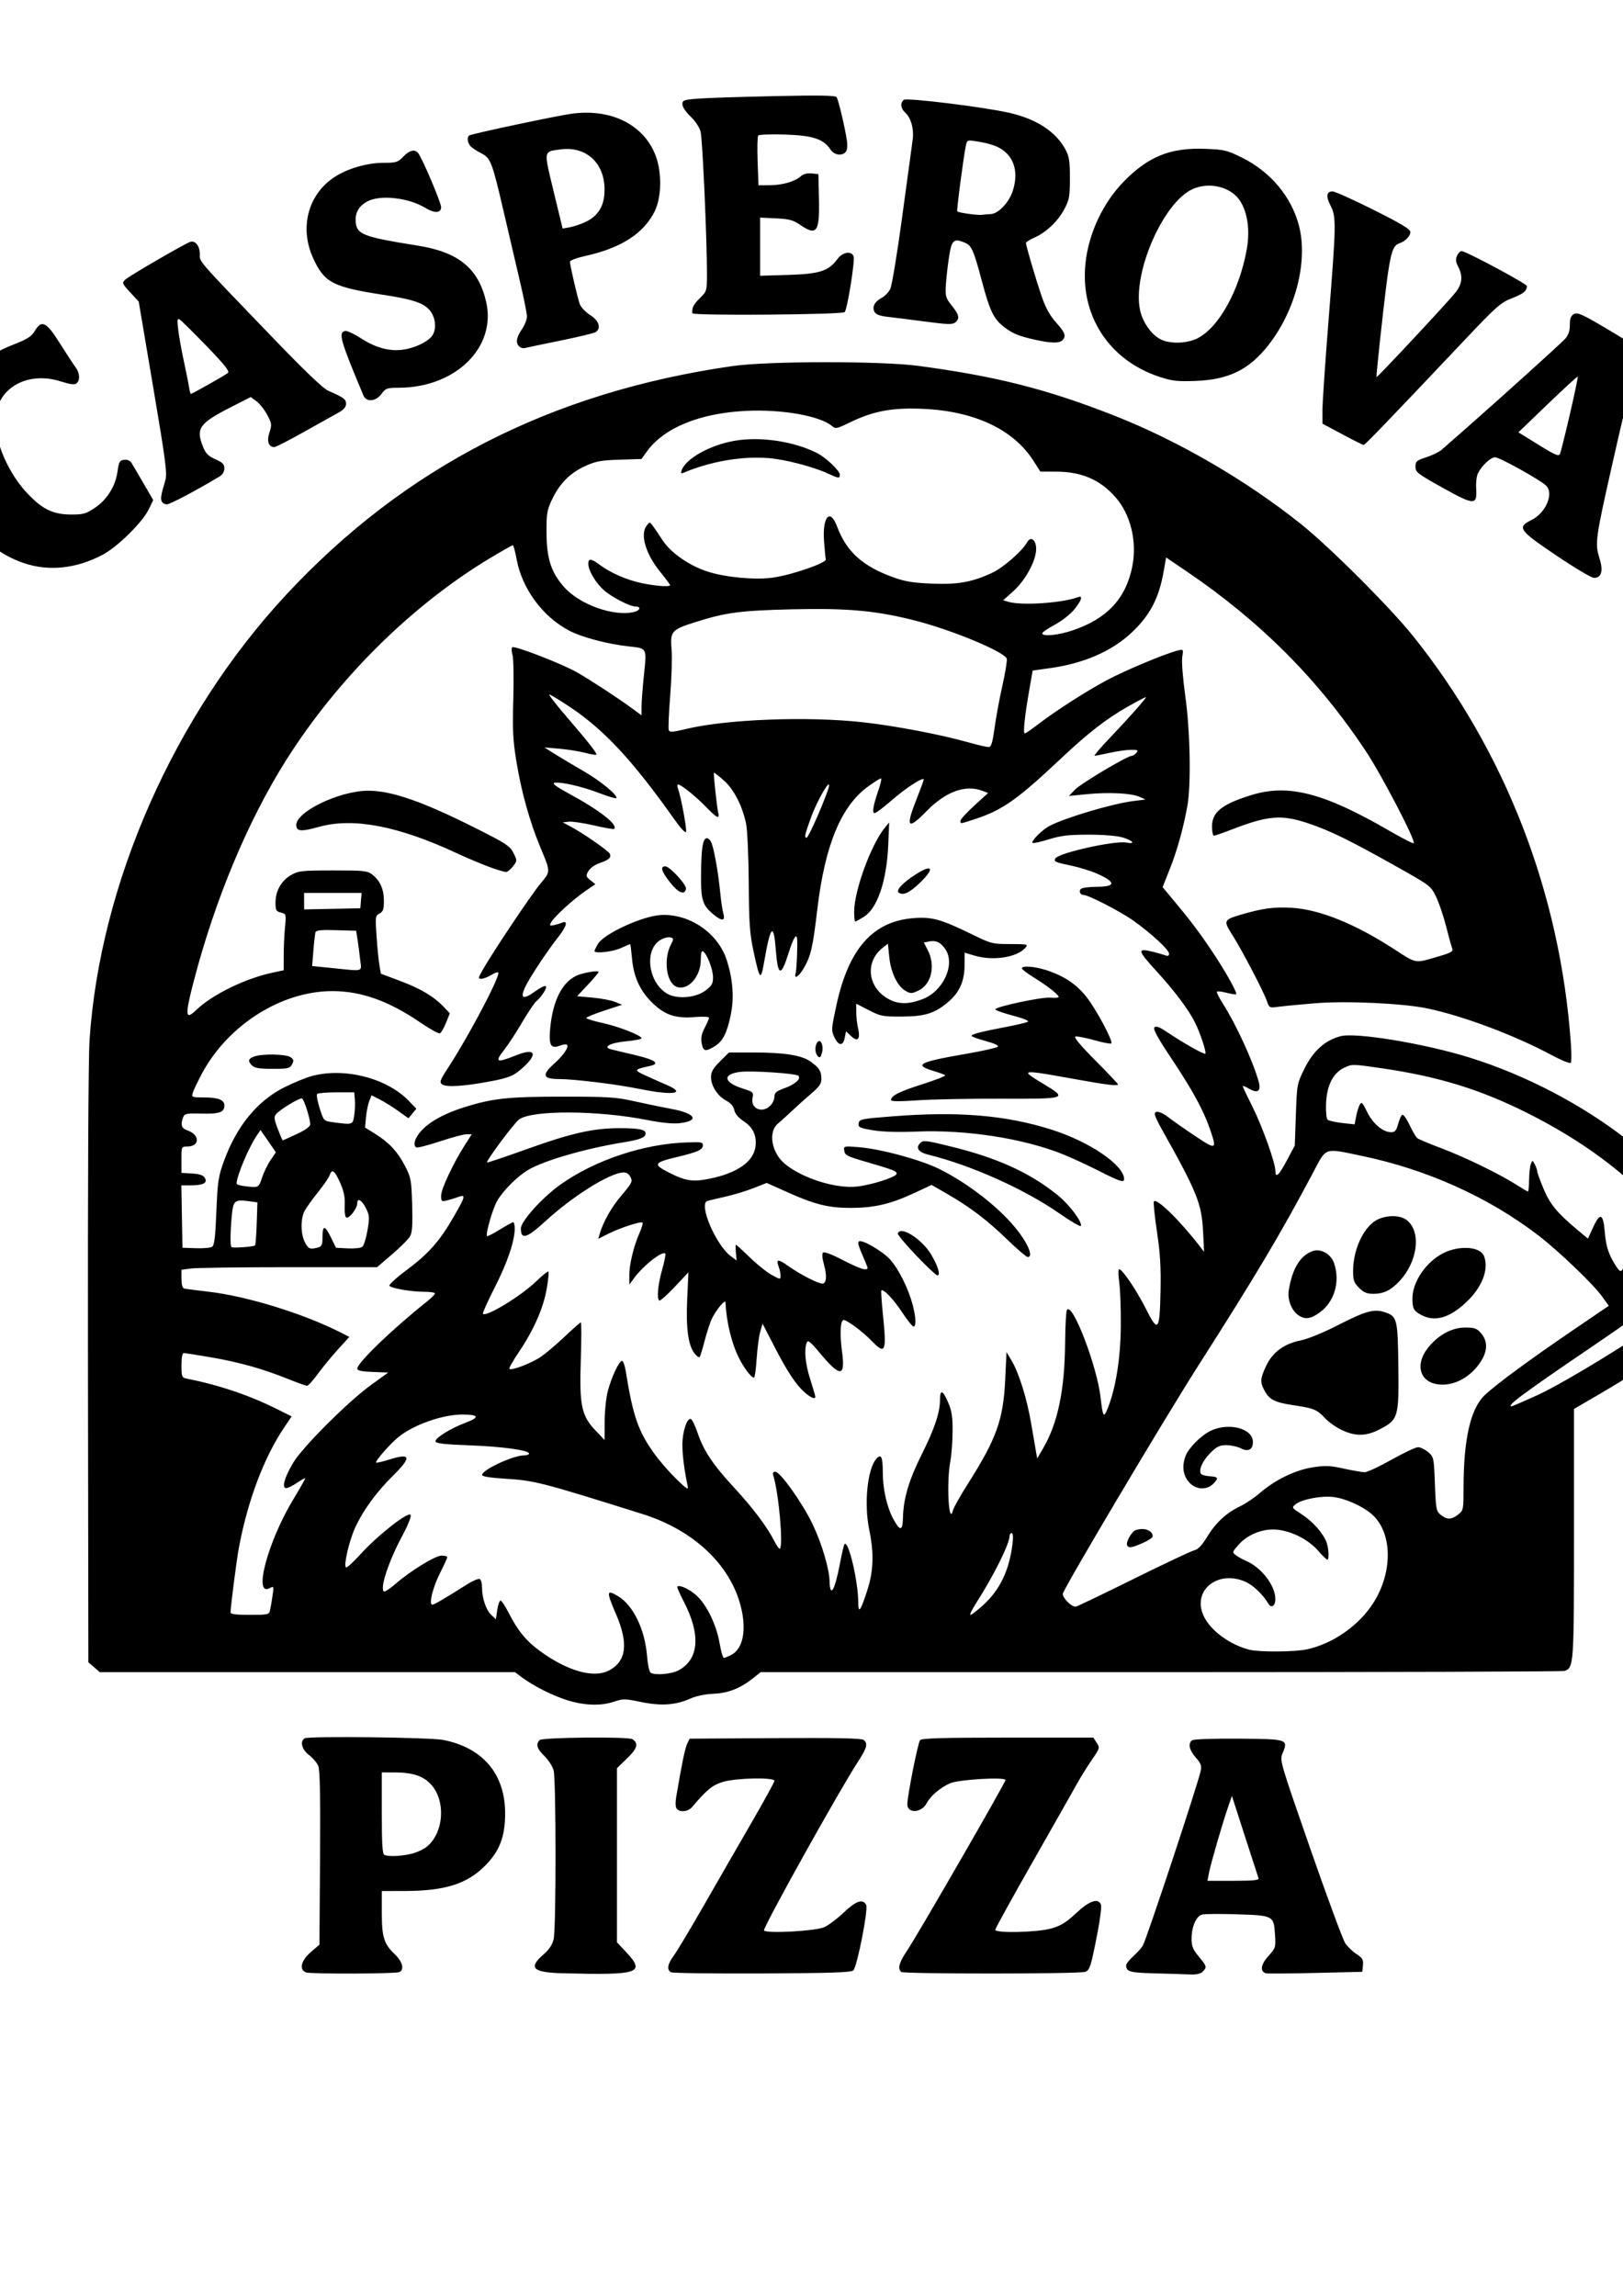 <svg xmlns="http://www.w3.org/2000/svg" xml:space="preserve" id="svg1" version="1.1" viewBox="0 0 210 297" height="297mm" width="210mm"><defs id="defs1"></defs><g id="layer1"><path id="path1" d="m 39.599,255.16 c -0.932,-0.343 -0.657,-1.526 0.609,-2.616 l 1.124,-0.968 0.077,-11.194 c 0.055,-7.98 -0.01,-11.405 -0.226,-11.927 -0.167,-0.403 -0.708,-1.041 -1.202,-1.418 -0.931,-0.71 -1.206,-1.756 -0.567,-2.158 0.488,-0.307 16.226,-0.124 17.926,0.209 5.139,1.006 8.018,4.414 8.018,9.493 0,3.043 -0.719,4.907 -2.63,6.818 -2.328,2.328 -5.197,3.224 -10.348,3.232 l -2.977,0.005 v 2.787 c 0,3.186 0.27,4.051 1.688,5.401 1.004,0.956 1.265,2.03 0.558,2.301 -0.589,0.226 -11.446,0.259 -12.049,0.037 z m 13.502,-15.312 c 0.739,-0.158 1.714,-0.6 2.167,-0.981 2.23,-1.877 2.426,-6.101 0.378,-8.15 -1.008,-1.008 -2.35,-1.425 -4.591,-1.427 l -1.654,-0.001 v 5.27 c 0,3.968 0.082,5.303 0.331,5.403 0.575,0.232 1.978,0.185 3.368,-0.113 z m 19.732,15.426 c -3.915,-0.102 -4.52,-0.688 -2.512,-2.431 0.746,-0.647 1.149,-1.257 1.317,-1.992 0.329,-1.441 0.321,-20.652 -0.009,-21.84 -0.143,-0.516 -0.678,-1.343 -1.189,-1.838 -0.971,-0.941 -1.145,-1.532 -0.611,-2.066 0.355,-0.355 11.498,-0.462 12.005,-0.115 0.813,0.556 0.638,1.19 -0.678,2.465 l -1.326,1.285 v 11.264 11.264 l 1.191,1.273 c 2.535,2.71 1.702,2.988 -8.186,2.73 z m 13.988,-0.136 c -0.579,-0.324 -0.454,-1.035 0.385,-2.184 0.419,-0.574 2.161,-3.485 3.87,-6.468 1.709,-2.983 4.461,-7.76 6.116,-10.616 1.655,-2.855 3.009,-5.326 3.009,-5.49 0,-0.474 -4.922,-0.38 -6.631,0.128 -1.372,0.407 -2.107,1.004 -4.019,3.261 -0.516,0.609 -1.577,0.724 -1.99,0.216 -0.163,-0.201 -0.19,-0.798 -0.068,-1.521 0.696,-4.135 1.142,-6.301 1.419,-6.879 l 0.316,-0.661 11.078,-0.069 c 7.958,-0.05 11.18,0.015 11.44,0.231 0.57,0.473 0.436,1.009 -0.681,2.73 -2.546,3.922 -12.444,21.695 -12.211,21.928 0.412,0.412 6.621,0.073 7.773,-0.424 0.551,-0.238 1.693,-1.091 2.537,-1.897 1.588,-1.515 2.471,-1.819 2.907,-1.002 0.298,0.558 -1.149,7.949 -1.66,8.479 -0.259,0.268 -2.809,0.354 -11.772,0.397 -6.292,0.03 -11.611,-0.041 -11.819,-0.157 z m 29.771,-0.04 c -0.468,-0.468 -0.255,-1.228 0.767,-2.74 1.331,-1.97 12.74,-21.744 12.74,-22.082 0,-0.427 -6.059,-0.071 -7.178,0.421 -1.257,0.553 -2.535,1.644 -3.015,2.572 -0.656,1.269 -2.507,1.375 -2.507,0.143 0,-1.068 1.366,-7.949 1.646,-8.291 0.209,-0.255 2.806,-0.331 11.345,-0.331 h 11.074 l 0.437,0.667 c 0.425,0.648 0.407,0.71 -0.611,2.183 -0.577,0.834 -1.411,2.17 -1.855,2.971 -0.444,0.8 -3.023,5.348 -5.733,10.106 -2.709,4.758 -4.926,8.776 -4.926,8.93 0,0.468 5.418,0.345 7.232,-0.164 1.253,-0.351 1.918,-0.761 3.226,-1.984 1.718,-1.608 2.875,-2.003 3.221,-1.102 0.093,0.242 -0.099,1.819 -0.425,3.506 -0.875,4.519 -1.025,4.997 -1.632,5.189 -0.885,0.281 -23.525,0.287 -23.806,0.007 z m 32.832,0.186 c -3.254,-0.083 -3.7,-0.209 -3.71,-1.052 -0.002,-0.178 0.424,-0.714 0.948,-1.191 0.524,-0.476 1.068,-1.083 1.21,-1.348 0.541,-1.011 7.103,-20.817 7.479,-22.576 0.148,-0.693 0.042,-0.989 -0.631,-1.755 -0.851,-0.97 -1.031,-1.808 -0.478,-2.229 0.189,-0.144 2.75,-0.234 5.984,-0.21 6.382,0.047 6.482,0.079 5.738,1.86 -0.397,0.95 -0.383,0.998 3.575,12.379 2.186,6.284 4.223,11.789 4.528,12.233 0.304,0.444 0.961,1.075 1.46,1.402 0.765,0.501 0.894,0.726 0.824,1.441 l -0.082,0.847 -6.085,0.146 c -3.347,0.08 -6.23,0.099 -6.406,0.042 -0.775,-0.251 -0.643,-1.139 0.328,-2.215 0.947,-1.048 0.973,-1.131 0.868,-2.771 -0.157,-2.464 -0.203,-2.49 -4.869,-2.64 -2.166,-0.07 -4.216,-0.058 -4.554,0.027 -0.773,0.194 -1.374,1.57 -1.374,3.145 0,0.954 0.173,1.382 0.926,2.282 1.051,1.258 1.086,1.39 0.51,1.965 -0.28,0.28 -0.819,0.397 -1.654,0.359 -0.681,-0.032 -2.722,-0.095 -4.535,-0.141 z m 13.418,-12.303 c -0.067,-0.182 -0.87,-2.652 -1.783,-5.49 l -1.661,-5.159 -0.505,1.455 c -0.713,2.053 -2.258,7.389 -2.476,8.551 l -0.183,0.974 h 3.365 c 2.581,0 3.337,-0.077 3.243,-0.331 z M 73.294,219.916 c -1.948,-0.631 -4.313,-1.835 -5.816,-2.961 l -0.842,-0.631 H 39.778 12.919 l -0.742,-0.639 -0.742,-0.639 -0.054,-38.321 c -0.032,-22.855 0.051,-39.882 0.206,-42.188 C 12.946,114.275 22.531,92.551 36.973,76.999 52.353,60.438 71.28,50.733 94.778,47.358 c 4.591,-0.659 19.211,-0.673 24.077,-0.022 10.1,1.35 16.661,3.019 25.4,6.461 8.208,3.233 17.023,8.357 24.077,13.997 3.751,2.999 11.543,10.786 14.528,14.518 11.945,14.939 19.023,33.235 20.397,52.726 0.085,1.205 0.083,2.306 -0.005,2.448 -0.09,0.145 -1.221,-0.311 -2.59,-1.045 -4.708,-2.521 -11.295,-4.993 -15.925,-5.975 -3.169,-0.672 -10.557,-1.014 -14.616,-0.676 -1.967,0.164 -4.097,0.369 -4.734,0.456 -1.13,0.155 -1.165,0.137 -1.463,-0.737 -0.416,-1.221 -3.237,-6.619 -4.479,-8.569 -1.17,-1.837 -1.125,-1.946 1.082,-2.602 2.76,-0.821 4.342,-1.037 6.603,-0.902 3.602,0.216 8.192,2.066 13.215,5.326 3.018,1.958 2.622,1.897 5.934,0.923 1.49,-0.438 1.775,-0.61 1.625,-0.977 -0.1,-0.245 -0.456,-1.53 -0.79,-2.855 -0.334,-1.325 -0.918,-3.052 -1.297,-3.836 -0.683,-1.412 -0.736,-1.452 -5.251,-3.985 -6.03,-3.382 -8.474,-4.576 -11.294,-5.521 -3.458,-1.159 -5.196,-1.019 -9.887,0.797 -1.137,0.44 -2.179,0.8 -2.315,0.8 -0.136,0 -0.248,-0.541 -0.248,-1.203 0,-1.849 1.304,-2.883 5.121,-4.059 4.769,-1.47 9.388,-0.268 17.846,4.642 1.645,0.955 3.057,1.671 3.136,1.592 0.291,-0.291 -4.177,-8.865 -6.229,-11.952 -6.148,-9.252 -13.62,-16.74 -23.174,-23.222 l -2.639,-1.791 -0.314,1.791 c -0.608,3.474 -1.764,5.687 -4.14,7.924 -2.561,2.411 -6.187,3.994 -10.536,4.599 l -2.275,0.317 -0.455,2.597 c -0.582,3.327 -0.809,5.536 -0.568,5.536 0.104,0 0.865,-0.519 1.691,-1.154 2.251,-1.73 6.11,-4.212 8.856,-5.697 2.292,-1.239 7.614,-3.468 9.256,-3.876 0.728,-0.181 0.734,-0.172 0.571,0.849 -0.093,0.579 0.084,2.814 0.402,5.095 0.628,4.501 0.755,11.435 0.259,14.186 -0.517,2.866 -1.329,5.778 -2.272,8.147 l -0.93,2.338 1.032,1.234 c 2.51,3.001 3.637,4.483 5.332,7.009 1.765,2.631 3.335,5.429 3.149,5.615 -0.051,0.051 -0.599,-0.036 -1.218,-0.193 -0.619,-0.157 -1.188,-0.224 -1.263,-0.148 -0.076,0.076 0.27,0.776 0.768,1.556 1.706,2.67 3.913,7.482 4.634,10.098 0.342,1.243 -0.135,1.561 -1.305,0.87 -0.42,-0.248 -0.764,-0.383 -0.764,-0.299 0,0.084 0.581,1.311 1.291,2.727 1.269,2.531 2.943,7.234 2.943,8.267 0,0.968 0.456,0.541 1.484,-1.392 l 1.021,-1.918 0.14,-3.989 c 0.138,-3.956 0.148,-4.005 1.134,-6.001 1.116,-2.258 2.629,-3.614 4.634,-4.152 1.975,-0.531 10.962,0.96 16.783,2.784 7.17,2.246 14.408,6.021 20.242,10.556 3.47,2.697 8.78,8.07 10.497,10.619 2.086,3.098 2.723,6.168 1.875,9.026 -0.558,1.879 -2.336,4.428 -3.994,5.725 -1.652,1.293 -7.686,5.139 -12.077,7.698 l -3.109,1.812 v 16.113 c 0,17.033 -0.019,17.321 -1.202,17.775 -0.236,0.09 -23.738,0.164 -52.229,0.164 H 98.423 l -0.98,0.778 c -1.663,1.322 -3.223,1.933 -5.138,2.015 -1.091,0.046 -2.245,0.292 -3.037,0.646 -1.848,0.828 -3.785,0.953 -6.368,0.411 -2.026,-0.425 -2.287,-0.428 -3.435,-0.038 -1.726,0.586 -3.927,0.508 -6.172,-0.219 z m 5.459,-3.791 c 2.292,-1.169 2.6,-3.472 0.971,-7.264 -1.304,-3.037 -1.272,-3.291 0.297,-2.335 1.916,1.168 3.414,4.267 3.692,7.639 0.092,1.114 0.298,2.114 0.458,2.22 0.554,0.371 2.683,0.201 3.602,-0.287 2.693,-1.431 2.93,-4.638 0.665,-8.981 -0.502,-0.963 -0.864,-1.8 -0.803,-1.86 0.278,-0.278 1.565,0.316 2.484,1.147 1.324,1.196 2.581,3.789 2.988,6.166 0.179,1.046 0.427,1.901 0.55,1.901 0.123,0 0.559,-0.173 0.969,-0.385 1.536,-0.794 2.007,-3.273 1.205,-6.351 -1.404,-5.39 -6.139,-9.813 -12.712,-11.876 -13.218,-4.148 -13.917,-4.327 -17.905,-4.575 -1.784,-0.111 -2.843,-0.285 -2.841,-0.467 0.007,-0.667 4.011,-2.539 5.431,-2.539 0.358,0 0.652,-0.107 0.652,-0.237 0,-0.433 -3.515,-0.915 -7.784,-1.067 -2.975,-0.106 -4.244,-0.245 -4.319,-0.474 -0.141,-0.425 1.901,-1.706 3.922,-2.462 1.834,-0.686 1.689,-1.04 -0.428,-1.047 -2.54,-0.008 -6.288,1.302 -8.26,2.887 -1.088,0.874 -3.095,3.162 -2.924,3.333 0.058,0.058 0.855,-0.129 1.772,-0.414 2.746,-0.855 2.848,-0.302 0.393,2.128 -2.1,2.078 -3.774,4.361 -4.819,6.571 -0.796,1.684 -1.57,4.952 -1.249,5.274 0.099,0.099 0.953,-0.677 1.899,-1.723 2.169,-2.4 6.174,-5.546 6.463,-5.078 0.122,0.197 -0.315,1.301 -1.083,2.737 -1.786,3.343 -2.927,6.822 -2.354,7.176 0.116,0.072 0.786,-0.369 1.488,-0.979 1.961,-1.704 5.153,-3.66 5.973,-3.66 0.4,-2e-5 0.728,0.089 0.729,0.198 6.53e-4,0.109 -0.424,1.038 -0.944,2.064 -0.934,1.842 -1.48,4.088 -0.995,4.088 0.239,0 1.579,-0.783 4.498,-2.629 0.753,-0.476 1.498,-0.787 1.654,-0.691 0.156,0.097 0.284,0.601 0.284,1.121 0,1.365 0.517,2.888 1.197,3.527 l 0.59,0.554 0.181,-1.206 c 0.099,-0.663 0.291,-1.206 0.425,-1.206 0.135,0 0.592,0.685 1.017,1.521 1.182,2.328 2.266,3.666 4.01,4.949 3.554,2.617 6.975,3.605 8.964,2.591 z m 90.295,-2.744 c 3.393,-0.718 6.772,-3.07 8.653,-6.023 2.584,-4.056 2.464,-9.217 -0.268,-11.526 -1.231,-1.041 -3.377,-1.987 -4.923,-2.17 -1.549,-0.183 -4.079,0.299 -4.852,0.924 -0.556,0.451 -0.552,0.458 0.771,1.315 1.416,0.918 2.757,2.424 3.204,3.601 0.299,0.787 0.369,2.27 0.107,2.27 -0.091,0 -0.631,-0.529 -1.2,-1.176 -1.258,-1.429 -3.371,-2.509 -5.295,-2.708 -1.799,-0.186 -3.813,0.609 -5.016,1.979 -0.791,0.901 -0.804,0.954 -0.329,1.318 0.272,0.208 0.878,0.545 1.345,0.747 1.979,0.857 3.76,3.178 3.774,4.918 0.007,0.898 -0.528,1.263 -0.904,0.616 -0.662,-1.14 -1.939,-2.372 -2.925,-2.819 -3.557,-1.616 -6.94,1.049 -5.487,4.322 0.857,1.931 3.417,3.831 6.014,4.462 1.259,0.306 5.792,0.276 7.329,-0.049 z M 34.935,208.32 c 0.078,-0.327 0.225,-1.173 0.327,-1.88 0.181,-1.252 0.171,-1.277 -0.38,-0.982 -2.149,1.15 -0.218,-6.072 3.076,-11.505 0.878,-1.448 1.564,-2.669 1.524,-2.712 -0.04,-0.044 -0.519,0.224 -1.066,0.595 -0.547,0.371 -1.171,0.675 -1.387,0.675 -0.605,0 -0.225,-1.377 0.902,-3.272 1.214,-2.041 7.107,-7.926 10.102,-10.09 l 2.198,-1.587 -2.002,-0.077 c -1.441,-0.056 -2.002,-0.175 -2.002,-0.426 0,-0.746 4.521,-5.106 8.93,-8.613 0.618,-0.492 1.124,-0.994 1.124,-1.115 0,-0.121 -0.639,-0.22 -1.419,-0.22 -1.619,0 -4.142,-0.429 -4.474,-0.76 -0.123,-0.123 0.858,-1.028 2.18,-2.012 2.859,-2.129 4.315,-3.767 6.095,-6.861 1.628,-2.829 1.662,-3.013 0.48,-2.577 -0.337,0.124 -0.94,0.305 -1.34,0.402 -0.673,0.163 -0.728,0.116 -0.728,-0.629 0,-0.847 1.574,-4.199 3.075,-6.548 l 0.887,-1.389 h -0.676 c -0.372,0 -1.932,0.416 -3.466,0.924 -1.534,0.508 -2.895,0.858 -3.025,0.778 -0.466,-0.288 -0.22,-1.172 0.579,-2.082 1.076,-1.226 3.07,-2.329 5.668,-3.135 3.677,-1.142 5.639,-1.35 12.7,-1.351 5.898,-6e-5 6.901,0.064 9.26,0.595 1.455,0.327 3.596,0.769 4.758,0.983 3.203,0.588 3.747,1.559 1.043,1.86 -0.819,0.091 -2.333,-0.06 -4.081,-0.407 -6.422,-1.278 -14.98,-1.317 -16.642,-0.077 -0.661,0.494 -4.308,5.393 -4.139,5.561 0.05,0.05 2.433,-0.752 5.296,-1.781 5.606,-2.016 8.501,-2.664 11.881,-2.658 2.482,0.004 3.339,0.178 3.339,0.679 0,0.527 -0.697,0.805 -2.91,1.163 -4.838,0.782 -10.227,2.342 -12.275,3.553 -1.392,0.823 -3.215,2.639 -4.012,3.997 -0.583,0.993 -1.546,4.345 -1.314,4.576 0.057,0.057 0.799,-0.324 1.648,-0.849 0.849,-0.524 1.631,-0.953 1.737,-0.953 0.106,0 0.193,0.367 0.193,0.816 0,1.613 -0.945,4.4 -2.584,7.619 -0.917,1.802 -1.605,3.338 -1.529,3.415 0.444,0.444 4.981,-2.331 6.951,-4.253 0.76,-0.742 1.446,-1.285 1.523,-1.208 0.077,0.077 -0.026,1.091 -0.228,2.253 -0.435,2.491 -1.673,5.299 -3.588,8.138 -0.76,1.127 -1.318,2.114 -1.238,2.193 0.264,0.264 2.893,-0.748 4.097,-1.576 0.652,-0.449 2.043,-1.63 3.089,-2.624 1.047,-0.994 1.974,-1.808 2.06,-1.808 0.086,0 0.085,2.173 -0.003,4.829 -0.196,5.92 0.08,7.241 1.913,9.162 l 1.167,1.223 0.006,-2.392 c 0.003,-1.315 0.184,-3.075 0.402,-3.911 0.477,-1.831 1.488,-3.98 1.853,-3.94 0.146,0.016 0.357,0.601 0.469,1.299 0.951,5.902 1.613,7.807 3.736,10.754 0.645,0.895 1.905,2.343 2.8,3.216 1.356,1.323 1.604,1.477 1.485,0.926 -0.434,-2.018 -0.686,-3.979 -0.686,-5.349 0,-1.671 0.598,-3.492 1.092,-3.327 0.168,0.056 0.565,0.872 0.881,1.813 0.77,2.287 1.997,4.126 4.703,7.047 2.422,2.615 4.276,5.077 5.212,6.92 0.321,0.633 0.65,1.084 0.731,1.003 0.455,-0.455 -0.163,-7.281 -0.858,-9.47 -0.106,-0.334 -0.023,-0.489 0.261,-0.489 0.636,0 3.531,4.072 4.824,6.785 1.239,2.6 2.204,5.902 2.204,7.544 0,0.559 0.114,1.016 0.254,1.016 0.286,0 0.68,-1.325 1.194,-4.024 0.192,-1.006 0.412,-1.893 0.489,-1.97 0.507,-0.507 1.762,4.853 1.771,7.562 0.005,1.541 0.296,1.137 1.188,-1.648 0.786,-2.457 0.854,-4.75 0.23,-7.763 -0.688,-3.319 -0.244,-7.825 0.901,-9.15 0.637,-0.737 0.853,-0.296 0.853,1.74 0,2.181 0.548,4.565 1.4,6.096 0.862,1.547 1.17,1.484 1.21,-0.247 0.057,-2.474 0.763,-4.853 2.432,-8.191 1.661,-3.323 2.358,-5.411 2.364,-7.078 0.004,-1.367 0.36,-1.242 1.054,0.373 0.47,1.092 0.584,1.846 0.57,3.77 -0.009,1.323 -0.14,3.047 -0.29,3.831 -0.521,2.722 -0.206,8.522 0.344,6.331 0.087,-0.345 0.949,-1.875 1.916,-3.399 3.723,-5.868 4.589,-8.282 4.838,-13.486 l 0.17,-3.572 0.704,1.191 c 0.913,1.545 1.955,4.909 2.476,7.997 0.228,1.35 0.499,2.93 0.603,3.512 l 0.189,1.058 0.739,-1.26 c 1.937,-3.302 2.825,-7.582 2.876,-13.852 0.017,-2.071 0.12,-3.911 0.23,-4.088 0.685,-1.108 3.89,7.221 4.356,11.32 0.293,2.577 0.403,2.728 0.954,1.324 1.033,-2.63 1.634,-6.476 1.663,-10.642 0.015,-2.183 -0.079,-4.713 -0.209,-5.622 -0.138,-0.97 -0.138,-1.652 0,-1.65 0.419,0.007 2.243,2.709 3.458,5.123 1.578,3.135 1.78,2.89 1.89,-2.295 0.065,-3.065 -0.045,-4.894 -0.463,-7.686 -0.301,-2.015 -0.479,-3.775 -0.396,-3.91 0.318,-0.514 3.323,2.411 5.882,5.724 l 0.611,0.791 -0.123,-2.514 c -0.184,-3.751 -0.736,-5.123 -5.432,-13.494 -0.449,-0.8 -0.818,-1.604 -0.821,-1.786 -0.008,-0.557 0.795,-0.37 1.809,0.422 0.53,0.414 2.065,1.488 3.412,2.388 2.741,1.832 2.84,1.788 1.925,-0.873 -0.844,-2.454 -2.265,-5.061 -4.958,-9.099 -1.853,-2.779 -2.448,-3.867 -2.232,-4.083 0.216,-0.216 0.666,-0.043 1.688,0.646 2.04,1.376 4.748,2.9 4.894,2.755 0.167,-0.167 -0.657,-2.662 -1.319,-3.997 -0.846,-1.705 -2.621,-4.069 -5.072,-6.754 -2.437,-2.671 -2.472,-2.952 -0.291,-2.403 0.621,0.156 1.323,0.359 1.56,0.45 0.281,0.108 0.431,0.026 0.431,-0.233 0,-0.493 -2.287,-2.606 -4.627,-4.276 -1.63,-1.163 -5.815,-3.319 -6.443,-3.319 -0.468,0 -0.661,-0.575 -0.275,-0.819 0.201,-0.127 1.102,-0.233 2.003,-0.235 2.477,-0.006 2.491,-0.611 0.039,-1.695 -0.814,-0.36 -2.339,-0.832 -3.389,-1.05 -2.066,-0.428 -2.265,-0.521 -2.007,-0.938 0.44,-0.711 7.739,-2.33 9.194,-2.039 1.236,0.247 0.832,-0.273 -0.514,-0.662 -0.759,-0.22 -2.515,-0.362 -4.432,-0.36 -2.561,0.003 -3.551,0.121 -5.121,0.61 -1.07,0.334 -2.014,0.539 -2.097,0.456 -0.221,-0.221 1.268,-1.713 2.192,-2.195 2.045,-1.068 8.178,-2.89 10.841,-3.22 l 1.595,-0.198 -0.794,-0.352 c -1.066,-0.473 -3.988,-0.618 -6.813,-0.338 l -2.315,0.23 0.802,-0.827 c 0.777,-0.801 6.749,-4.358 7.319,-4.358 0.155,0 0.43,-0.179 0.611,-0.397 0.283,-0.341 0.186,-0.396 -0.695,-0.388 -0.564,0.005 -1.798,0.18 -2.744,0.388 -0.946,0.208 -1.83,0.382 -1.964,0.388 -0.134,0.005 0.64,-0.917 1.72,-2.049 2.611,-2.736 5.01,-5.435 4.915,-5.53 -0.042,-0.042 -1.14,0.53 -2.44,1.273 -2.74,1.565 -5.06,3.372 -8.581,6.686 -5.623,5.292 -7.563,6.657 -11.09,7.807 -2.003,0.653 -1.873,0.638 -1.882,0.223 -0.004,-0.182 0.799,-1.066 1.786,-1.965 l 1.794,-1.635 -0.745,-0.284 c -2.175,-0.828 -4.748,0.102 -7.184,2.597 -2.49,2.551 -2.801,2.195 -1.331,-1.522 0.509,-1.288 0.926,-2.421 0.926,-2.517 0,-0.417 -2.262,1.035 -4.075,2.616 -1.083,0.944 -2.107,1.717 -2.276,1.717 -0.36,0 -0.183,-1.027 0.538,-3.109 0.264,-0.764 0.39,-1.389 0.279,-1.389 -0.111,0 -0.846,0.462 -1.634,1.027 -3.508,2.515 -5.614,7.591 -6.597,15.901 -0.586,4.956 -0.832,6.025 -1.749,7.613 -0.649,1.123 -1.312,1.538 -1.058,0.661 0.128,-0.443 0.26,-3.38 0.196,-4.381 -0.056,-0.886 -0.485,-0.208 -1.093,1.729 -1.001,3.19 -1.404,3.095 -1.673,-0.394 -0.275,-3.565 -0.681,-3.155 -1.489,1.501 -0.45,2.597 -0.575,2.49 -1.367,-1.172 -0.517,-2.391 -0.605,-3.632 -0.643,-8.991 -0.024,-3.426 -0.178,-6.855 -0.343,-7.638 -0.492,-2.333 -1.59,-4.458 -2.899,-5.61 -0.654,-0.575 -1.22,-1.015 -1.258,-0.977 -0.089,0.089 0.369,4.378 0.552,5.162 0.21,0.903 -0.16,0.727 -1.601,-0.758 -1.349,-1.391 -3.208,-2.88 -3.595,-2.88 -0.12,0 -0.117,0.268 0.007,0.595 0.371,0.982 1.145,5.175 1.023,5.542 -0.062,0.187 -0.699,-0.486 -1.415,-1.496 -5.499,-7.762 -9.119,-11.666 -13.586,-14.655 -1.339,-0.896 -2.547,-1.628 -2.683,-1.628 -0.137,0 0.865,1.294 2.226,2.875 2.869,3.332 3.995,4.771 3.849,4.916 -0.057,0.057 -0.725,-0.058 -1.485,-0.255 -0.76,-0.197 -2.248,-0.433 -3.307,-0.525 l -1.925,-0.166 1.393,0.877 c 0.766,0.483 2.429,1.473 3.695,2.2 2.17,1.247 4.513,3.187 4.213,3.488 -0.075,0.075 -1.067,-0.222 -2.205,-0.659 -2.233,-0.859 -4.993,-1.489 -5.8,-1.325 -0.344,0.07 0.248,0.508 1.88,1.392 3.976,2.153 6.384,4.037 5.847,4.574 -0.065,0.065 -1.238,-0.141 -2.606,-0.457 -1.368,-0.316 -2.836,-0.534 -3.261,-0.483 l -0.774,0.092 0.926,0.491 c 1.702,0.903 5.016,3.201 5.164,3.581 0.194,0.5 -0.13,0.786 -1.36,1.203 -0.572,0.194 -1.196,0.644 -1.412,1.017 -0.359,0.622 -0.341,0.707 0.253,1.187 l 0.639,0.518 -1.304,0.893 c -1.566,1.072 -4.036,3.329 -4.412,4.032 -0.237,0.443 -0.193,0.489 0.353,0.371 0.343,-0.074 0.832,-0.222 1.087,-0.329 0.763,-0.321 0.556,0.497 -0.444,1.76 -1.498,1.891 -3.863,5.471 -4.395,6.652 -0.645,1.435 -0.202,1.588 1.347,0.467 0.611,-0.443 1.217,-0.739 1.347,-0.659 0.25,0.154 -0.512,1.366 -1.236,1.968 -0.236,0.196 -1.065,1.436 -1.841,2.755 -0.776,1.319 -1.779,2.861 -2.229,3.427 -1.358,1.709 -1.123,1.835 1.478,0.795 2.738,-1.096 2.89,-0.013 0.293,2.089 -0.727,0.588 -1.529,0.88 -3.422,1.243 -3.487,0.67 -5.892,0.835 -6.431,0.441 -0.396,-0.289 -0.311,-0.518 0.846,-2.298 2.542,-3.908 6.419,-11.231 6.419,-12.123 0,-0.172 -0.361,-0.076 -0.86,0.228 -0.473,0.288 -1.08,0.525 -1.348,0.525 -0.441,8.9e-4 -0.418,-0.12 0.238,-1.256 1.406,-2.435 6.12,-9.477 7.359,-10.993 1.412,-1.728 1.414,-1.441 -0.036,-4.948 -1.311,-3.172 -2.373,-6.997 -3.01,-10.848 -0.463,-2.799 -0.527,-4.054 -0.413,-8.163 0.074,-2.671 0.029,-5.226 -0.101,-5.678 -0.13,-0.452 -0.148,-0.905 -0.04,-1.005 0.272,-0.254 6.463,2.145 8.398,3.253 1.791,1.027 5.195,3.254 7.078,4.632 l 1.257,0.92 v -1.117 c 0,-0.615 0.142,-2.479 0.315,-4.143 0.364,-3.489 0.408,-3.404 -1.901,-3.648 -2.725,-0.287 -6.132,-1.184 -7.766,-2.043 -3.453,-1.815 -6.112,-5.431 -6.817,-9.269 -0.18,-0.982 -0.4,-1.786 -0.489,-1.786 -0.089,0 -1.417,0.755 -2.953,1.677 -10.126,6.082 -19.763,15.636 -26.404,26.178 -4.928,7.821 -9.157,17.941 -11.912,28.499 -1.176,4.509 -1.122,5.161 0.313,3.772 2.058,-1.991 6.368,-4.095 9.922,-4.844 l 1.389,-0.293 0.002,-1.896 c 10e-4,-1.043 0.076,-2.683 0.167,-3.645 0.163,-1.724 0.155,-1.751 -0.531,-1.923 -0.615,-0.154 -0.696,-0.306 -0.696,-1.298 0,-1.502 0.756,-2.838 2.012,-3.558 0.952,-0.546 1.366,-0.591 5.427,-0.595 4.061,-0.004 4.45,0.038 5.099,0.548 1.012,0.796 1.486,1.878 1.486,3.394 0,1.085 -0.103,1.382 -0.566,1.63 -0.542,0.29 -0.558,0.419 -0.38,2.986 0.103,1.476 0.27,3.159 0.372,3.74 l 0.185,1.058 2.541,0.956 c 2.647,0.996 4.328,2.004 5.62,3.368 l 0.761,0.803 -0.496,1.235 c -0.273,0.679 -0.63,1.289 -0.794,1.355 -0.164,0.066 -1.295,-0.561 -2.514,-1.393 -4.101,-2.799 -7.631,-4.063 -11.368,-4.071 -6.626,-0.013 -13.582,4.398 -16.947,10.746 -0.53,1 -1.044,2.085 -1.142,2.413 -0.172,0.572 -0.116,0.595 1.444,0.595 1.829,0 2.646,0.32 2.646,1.035 0,0.884 -0.651,1.119 -2.941,1.058 -1.931,-0.051 -2.206,4.8e-4 -2.381,0.446 -0.394,1.005 -0.249,1.452 0.565,1.736 1.611,0.562 1.583,2.075 -0.038,2.075 -0.76,0 -0.761,0.003 -0.761,1.706 v 1.706 l 1.362,0.08 c 0.958,0.056 1.448,0.219 1.654,0.551 0.406,0.654 -0.172,0.975 -1.766,0.981 l -1.264,0.004 0.073,4.035 0.073,4.035 1.72,0.06 c 0.946,0.033 1.894,-0.049 2.106,-0.182 0.3,-0.188 0.425,-1.203 0.561,-4.558 0.157,-3.868 0.256,-4.54 0.957,-6.476 1.649,-4.553 4.308,-7.818 7.806,-9.584 1.208,-0.61 2.851,-1.281 3.651,-1.492 4.217,-1.111 9.66,0.297 12.484,3.229 l 0.975,1.012 -0.509,0.622 -0.509,0.622 -1.302,-0.935 c -0.716,-0.514 -1.79,-1.184 -2.387,-1.489 l -1.086,-0.554 -0.296,0.735 c -0.163,0.404 -0.353,1.342 -0.422,2.083 l -0.126,1.348 1.286,0.803 c 1.827,1.14 2.929,2.323 3.88,4.162 0.776,1.5 0.833,1.809 0.93,5.005 0.076,2.509 0.01,3.58 -0.252,4.069 -0.195,0.365 -1.24,1.422 -2.323,2.349 l -1.967,1.685 h -11.426 c -6.284,0 -11.979,0.076 -12.654,0.168 l -1.228,0.168 v 1.163 c 0,0.704 0.13,1.2 0.331,1.256 0.182,0.051 1.581,0.236 3.109,0.409 5.011,0.57 12.384,2.846 17.228,5.317 l 1.052,0.537 -1.49,1.642 c -0.82,0.903 -1.986,2.323 -2.592,3.156 -0.606,0.833 -1.227,1.517 -1.381,1.521 -0.154,0.004 -1.313,-0.409 -2.576,-0.919 -3.179,-1.282 -6.292,-2.149 -9.959,-2.775 -1.715,-0.293 -3.254,-0.532 -3.42,-0.532 -0.192,0 -0.301,0.575 -0.301,1.582 0,1.429 0.058,1.594 0.595,1.701 4.321,0.862 8.2,2.175 11.891,4.023 l 1.771,0.887 -0.94,1.393 c -2.657,3.94 -4.758,9.522 -5.903,15.681 -0.279,1.504 -1.058,7.56 -1.063,8.268 -0.002,0.241 0.67,0.331 2.483,0.331 2.358,0 2.492,-0.03 2.627,-0.595 z M 104.183,180.178 c -1.15,-0.968 -2.283,-2.67 -4.02,-6.041 l -1.494,-2.9 -0.303,1.046 c -0.167,0.575 -0.375,2.147 -0.463,3.494 -0.088,1.346 -0.24,2.447 -0.339,2.447 -0.357,0 -1.286,-1.22 -1.969,-2.584 -0.938,-1.875 -1.609,-4.655 -1.726,-7.16 -0.021,-0.439 -1.114,0.85 -1.714,2.02 -0.247,0.481 -0.681,1.781 -0.964,2.889 -0.283,1.108 -0.585,2.083 -0.669,2.167 -0.085,0.085 -0.375,-0.118 -0.644,-0.45 -0.828,-1.021 -1.138,-3.302 -0.961,-7.069 l 0.161,-3.44 -1.807,1.913 c -0.994,1.052 -1.884,1.836 -1.979,1.742 -0.329,-0.329 -0.166,-2.051 0.379,-3.992 0.302,-1.077 0.492,-2.016 0.421,-2.087 -0.396,-0.396 -2.886,1.567 -4.083,3.218 l -0.575,0.794 -0.008,-1.201 c -0.01,-1.385 0.572,-3.796 1.327,-5.504 0.288,-0.65 0.46,-1.244 0.384,-1.321 -0.2,-0.2 -2.955,0.703 -4.455,1.459 l -1.28,0.646 0.181,-0.611 c 0.482,-1.632 1.518,-3.459 2.849,-5.028 1.345,-1.585 1.44,-1.782 1.144,-2.36 -0.223,-0.436 -0.527,-0.618 -0.985,-0.588 -1.79,0.116 -6.526,3.094 -9.998,6.285 -2.431,2.235 -3.199,2.466 -3.199,0.965 0,-0.938 2.775,-4.015 5.13,-5.689 4.477,-3.182 10.845,-5.294 16.434,-5.45 1.886,-0.053 1.984,-0.033 1.984,0.398 0,0.539 -0.689,0.855 -3.147,1.442 -3.275,0.782 -3.382,0.981 -1.137,2.114 2.089,1.055 3.035,1.185 5.243,0.725 3.516,-0.733 5.585,-2.188 5.843,-4.108 0.195,-1.454 -0.289,-2.498 -1.544,-3.328 -0.668,-0.442 -1.096,-0.955 -1.19,-1.427 -0.097,-0.486 -0.457,-0.904 -1.056,-1.226 -1.122,-0.604 -1.955,-1.901 -1.955,-3.045 0,-0.667 0.263,-1.127 1.156,-2.019 l 1.156,-1.156 h 3.294 c 3.848,0 6.104,0.356 7.221,1.139 1.142,0.801 1.444,1.26 1.453,2.213 0.007,0.686 -0.236,1.047 -1.336,1.984 -0.74,0.63 -1.845,1.622 -2.456,2.205 -0.611,0.582 -1.435,1.325 -1.83,1.652 -1.292,1.067 -0.843,3.746 0.87,5.188 2.231,1.877 6.602,3.26 9.358,2.96 1.867,-0.203 4.984,-1.194 5.12,-1.628 0.107,-0.341 -0.419,-0.549 -4.029,-1.593 -2.326,-0.672 -2.657,-0.841 -2.736,-1.397 -0.089,-0.629 -0.08,-0.631 1.852,-0.478 2.862,0.228 7.981,1.613 10.435,2.823 3.597,1.774 7.56,4.827 9.805,7.553 1.659,2.014 2.437,3.836 1.638,3.836 -0.168,0 -1.388,-1.046 -2.712,-2.324 -2.606,-2.516 -4.754,-4.141 -7.78,-5.885 l -1.933,-1.114 -2.338,1.086 c -2.983,1.386 -5.099,1.878 -8.094,1.883 -2.899,0.005 -4.672,-0.432 -8.211,-2.02 l -2.698,-1.211 -1.684,0.665 c -0.926,0.366 -2.577,0.867 -3.668,1.114 -1.091,0.247 -2.133,0.493 -2.315,0.547 -1.201,0.357 1.077,5.714 3.049,7.173 l 0.728,0.538 -0.097,-1.02 c -0.053,-0.561 -0.051,-1.02 0.007,-1.02 0.057,0 0.874,0.744 1.815,1.654 0.941,0.909 2.217,1.929 2.834,2.266 1.095,0.597 1.123,0.599 1.123,0.083 0,-0.291 -0.111,-0.822 -0.248,-1.18 -0.38,-0.999 -0.078,-1.013 1.265,-0.057 1.452,1.034 3.83,2.261 4.379,2.261 0.552,0 0.639,-0.984 0.218,-2.48 -0.22,-0.782 -0.267,-1.385 -0.12,-1.532 0.147,-0.147 1.146,0.23 2.54,0.959 1.264,0.661 2.534,1.202 2.824,1.202 0.508,0 0.512,-0.034 0.095,-0.992 -0.858,-1.971 -1.004,-2.43 -0.829,-2.605 0.333,-0.333 3.055,1.228 4.038,2.316 1.1,1.217 2.367,3.749 2.924,5.841 0.434,1.631 0.485,2.849 0.118,2.849 -0.142,0 -0.808,-0.833 -1.479,-1.851 -1.119,-1.699 -2.426,-3.07 -2.681,-2.814 -0.058,0.058 0.02,1.322 0.173,2.81 0.533,5.191 0.379,5.581 -1.455,3.683 -1.065,-1.102 -2.962,-2.534 -3.545,-2.676 -0.473,-0.115 -0.587,1.693 -0.26,4.125 0.443,3.298 -0.233,3.316 -2.93,0.078 -1.166,-1.4 -1.49,-1.656 -1.634,-1.293 -0.367,0.924 -0.198,2.74 0.441,4.742 0.362,1.133 0.66,2.15 0.661,2.259 0.006,0.381 -0.491,0.193 -1.307,-0.493 z m -4.51,-37.144 c 0.291,-0.291 0.529,-0.812 0.529,-1.157 0,-0.516 0.244,-0.717 1.363,-1.124 1.324,-0.482 2.118,-1.204 1.74,-1.583 -0.308,-0.308 -6.045,-0.69 -7.551,-0.502 -2.325,0.29 -2.145,1.367 0.36,2.156 1.359,0.428 1.405,0.474 1.253,1.235 -0.273,1.366 1.264,2.016 2.305,0.975 z m 18.873,19.381 c -1.357,-1.419 -2.427,-2.699 -2.38,-2.844 0.343,-1.042 3.108,0.701 4.311,2.716 0.891,1.493 1.254,2.708 0.809,2.708 -0.151,0 -1.384,-1.161 -2.74,-2.58 z m 18.566,-5.413 c -4.547,-3.168 -11.415,-6.249 -17.013,-7.63 -1.273,-0.314 -1.658,-0.878 -1.028,-1.507 0.383,-0.383 0.726,-0.344 3.939,0.447 6.079,1.496 10.222,3.38 13.83,6.29 1.513,1.221 3.209,3.469 3.013,3.994 -0.052,0.137 -1.284,-0.58 -2.74,-1.594 z m 5.04,-5.544 c -1.448,-0.736 -3.53,-1.698 -4.627,-2.137 -5.143,-2.059 -12.499,-3.198 -18.948,-2.934 -2.411,0.099 -4.394,0.038 -5.637,-0.171 -1.731,-0.292 -1.91,-0.379 -1.837,-0.892 0.077,-0.54 0.306,-0.587 4.447,-0.912 8.415,-0.662 14.57,-0.149 20.449,1.705 4.979,1.57 9.449,4.612 9.449,6.43 0,0.482 -0.589,0.287 -3.295,-1.088 z m -26.868,-9.138 c 0,-0.564 1.051,-1.098 4.049,-2.054 1.717,-0.548 3.051,-1.068 2.963,-1.156 -0.088,-0.088 -0.769,-0.344 -1.514,-0.568 -2.622,-0.79 -1.915,-1.151 4.393,-2.243 2.02,-0.35 3.784,-0.748 3.921,-0.884 0.155,-0.155 -0.408,-0.427 -1.5,-0.722 -0.962,-0.26 -1.802,-0.56 -1.867,-0.665 -0.134,-0.217 1.055,-0.531 4.505,-1.189 1.31,-0.25 2.547,-0.542 2.749,-0.65 0.228,-0.121 -0.504,-0.427 -1.918,-0.8 -1.257,-0.332 -2.286,-0.696 -2.286,-0.808 0,-0.345 6.031,-1.628 7.15,-1.522 0.579,0.055 1.052,0.018 1.052,-0.082 0,-0.291 -1.465,-1.444 -3.179,-2.502 -0.871,-0.538 -1.584,-1.08 -1.584,-1.204 0,-0.385 1.695,-0.252 3.226,0.253 2.258,0.745 3.828,1.798 5.129,3.439 1.245,1.571 3.486,5.76 3.222,6.024 -0.084,0.084 -1.061,-0.103 -2.172,-0.415 -1.111,-0.312 -2.213,-0.529 -2.449,-0.483 -0.296,0.057 0.493,1.015 2.525,3.069 1.625,1.642 2.955,3.041 2.955,3.109 0,0.255 -1.319,0.099 -5.424,-0.64 -7.288,-1.313 -7.37,-1.302 -4.23,0.587 3.192,1.92 3.105,1.95 -5.482,1.921 -4.117,-0.014 -9.004,0.082 -10.859,0.212 -2.212,0.155 -3.373,0.147 -3.373,-0.025 z m -30.295,-1.056 c -0.437,-0.057 -1.689,-0.279 -2.782,-0.494 -2.806,-0.552 -8.028,-1.176 -9.85,-1.176 -2.121,0 -2.3,-0.52 -0.679,-1.968 1.236,-1.104 1.97,-2.185 1.681,-2.475 -0.09,-0.09 -0.512,-0.032 -0.937,0.128 -1.162,0.439 -1.435,-0.06 -1.232,-2.245 0.326,-3.505 1.474,-5.848 3.322,-6.778 0.795,-0.4 2.937,-0.776 2.937,-0.515 0,0.097 -0.625,0.842 -1.389,1.656 l -1.389,1.48 2.014,0.183 c 1.108,0.101 2.417,0.35 2.91,0.554 l 0.897,0.37 -2.315,0.758 c -1.273,0.417 -2.315,0.845 -2.315,0.95 0,0.106 0.923,0.392 2.051,0.636 2.107,0.456 5.093,1.621 5.093,1.987 0,0.113 -0.89,0.289 -1.977,0.391 -2.074,0.194 -3.126,0.76 -1.949,1.048 0.34,0.083 1.74,0.417 3.111,0.741 2.569,0.608 3.266,1.103 1.958,1.392 -2.162,0.479 -2.189,0.533 -0.614,1.253 0.8,0.366 2.021,0.909 2.712,1.206 2.047,0.881 1.506,1.276 -1.257,0.917 z m -52.369,-3.409 c -0.585,-0.585 -0.519,-0.881 0.263,-1.178 1.007,-0.383 4.162,-0.32 4.728,0.094 0.399,0.291 0.428,0.45 0.174,0.926 -0.278,0.519 -0.52,0.574 -2.528,0.574 -1.666,0 -2.325,-0.104 -2.637,-0.416 z m 73.202,-1.214 c -0.374,-0.374 -0.425,-1.248 -0.102,-1.756 0.402,-0.634 0.889,0.315 0.645,1.257 -0.171,0.659 -0.281,0.76 -0.543,0.499 z m -15.029,-1.674 c -0.127,-0.677 -0.025,-1.207 0.385,-1.993 0.307,-0.589 0.558,-1.179 0.558,-1.311 0,-0.136 -0.78,-0.177 -1.786,-0.094 -2.467,0.204 -3.818,-0.219 -5.386,-1.685 -1.692,-1.583 -2.561,-3.404 -2.783,-5.835 -0.096,-1.055 -0.205,-1.918 -0.241,-1.918 -0.036,0 -0.584,0.236 -1.219,0.523 -1.064,0.483 -3.402,0.742 -3.402,0.377 0,-0.087 0.204,-0.504 0.454,-0.926 0.782,-1.324 5.787,-3.616 8.151,-3.734 3.765,-0.187 7.462,2.392 8.556,5.968 0.768,2.509 0.921,4.797 0.468,6.972 -0.496,2.378 -1.027,3.406 -2.098,4.059 -1.183,0.721 -1.459,0.654 -1.658,-0.404 z m 0.514,-6.841 c 0.8,-0.61 0.957,-0.892 0.952,-1.709 -0.006,-1.018 -0.782,-3.029 -1.29,-3.343 -0.198,-0.122 -0.292,0.231 -0.293,1.092 -0.002,2.177 -1.666,4.041 -3.12,3.494 -1.339,-0.504 -1.747,-3.535 -0.738,-5.486 0.376,-0.726 0.369,-0.788 -0.098,-0.91 -0.275,-0.072 -0.855,0.084 -1.288,0.348 -2.076,1.263 -1.592,5.379 0.81,6.886 1.282,0.805 3.76,0.623 5.064,-0.371 z m 16.653,6.055 c -0.416,-0.872 -0.403,-1.064 0.27,-4.165 1.589,-7.32 4.73,-10.846 10.017,-11.246 2.342,-0.177 3.516,0.15 7.465,2.079 2.541,1.241 2.696,1.281 4.993,1.281 2.178,0 2.341,0.036 2.008,0.439 -1.068,1.29 -4.214,1.782 -6.671,1.042 l -1.233,-0.371 -0.006,1.628 c -0.007,2.012 -0.62,3.442 -1.99,4.645 -1.771,1.555 -3.079,1.983 -6.097,1.997 -2.493,0.012 -2.777,-0.043 -4.299,-0.828 l -1.631,-0.841 0.006,1.105 c 0.003,0.608 0.107,1.54 0.231,2.071 0.327,1.405 -0.036,1.83 -0.882,1.034 l -0.673,-0.632 -0.168,0.838 c -0.22,1.098 -0.795,1.065 -1.34,-0.076 z m 11.389,-4.916 c 2.68,-1.003 4.286,-4.464 2.99,-6.443 -0.582,-0.888 -1.215,-1.202 -2.088,-1.035 l -0.715,0.137 0.52,1.019 c 1.016,1.992 0.458,4.404 -1.203,5.196 -0.864,0.412 -1.028,0.418 -1.668,0.059 -1.056,-0.593 -1.918,-2.371 -2.121,-4.377 l -0.176,-1.74 -0.694,0.547 c -2.291,1.806 -1.942,5.075 0.702,6.572 1.308,0.741 2.598,0.76 4.454,0.065 z m -8.828,-11.325 c 0,-2.715 2.194,-8.707 3.988,-10.89 l 0.543,-0.661 -0.122,2.91 c -0.194,4.63 -1.392,8.191 -3.123,9.284 -0.556,0.351 -1.072,0.638 -1.148,0.638 -0.076,0 -0.138,-0.576 -0.138,-1.281 z m -18.245,0.323 c -1.391,-1.17 -1.602,-1.868 -1.567,-5.181 0.035,-3.301 0.207,-4.481 0.678,-4.638 0.172,-0.057 0.446,0.145 0.609,0.45 0.349,0.652 0.926,3.831 1.197,6.601 0.106,1.08 0.289,2.3 0.407,2.712 0.28,0.975 -0.209,0.995 -1.325,0.056 z m 24.036,-2.765 c -0.458,-0.283 0.436,-1.265 2.154,-2.368 2.214,-1.421 2.53,-0.823 0.566,1.069 -1.336,1.288 -2.127,1.665 -2.721,1.298 z m -29.585,-1.312 c -1.149,-1.454 -1.347,-2.109 -0.638,-2.109 0.57,0 2.771,2.394 2.673,2.907 -0.165,0.86 -0.975,0.542 -2.035,-0.799 z m -23.567,-2.089 c -1.091,-0.415 -2.937,-1.198 -4.101,-1.74 -7.53,-3.505 -13.329,-4.617 -17.738,-3.401 -2.305,0.636 -2.882,0.614 -2.985,-0.112 -0.246,-1.736 5.556,-4.563 9.341,-4.552 3.032,0.009 7.069,1.42 13.896,4.857 3.909,1.968 4.418,2.302 4.862,3.191 0.488,0.977 0.488,1.004 -0.028,1.696 -0.288,0.387 -0.69,0.729 -0.893,0.76 -0.203,0.031 -1.262,-0.283 -2.353,-0.698 z m 64.085,95.518 c 2.145,-1.96 3.351,-4.491 3.763,-7.895 0.108,-0.889 0.07,-1.389 -0.106,-1.389 -0.151,0 -0.274,0.168 -0.274,0.373 0,1.014 -2.069,5.165 -4.331,8.689 -0.537,0.837 -0.864,1.521 -0.725,1.521 0.138,0 0.891,-0.585 1.673,-1.299 z m 19.353,-3.316 c 3.95,-1.956 7.508,-3.636 7.907,-3.732 0.513,-0.124 0.997,-0.623 1.655,-1.705 1.125,-1.851 2.492,-3.13 4.246,-3.969 0.721,-0.345 1.875,-1.115 2.563,-1.711 1.991,-1.725 4.604,-3.004 6.849,-3.353 1.674,-0.26 2.27,-0.237 4.074,0.161 1.162,0.256 2.378,0.465 2.701,0.463 0.323,-0.002 1.881,-0.73 3.463,-1.619 1.581,-0.889 3.126,-1.616 3.432,-1.616 0.307,0 0.891,0.287 1.3,0.638 0.728,0.626 0.745,0.704 0.875,4.125 0.124,3.266 0.172,3.519 0.757,3.992 0.803,0.649 1.384,0.638 2.25,-0.043 0.679,-0.534 0.697,-0.627 0.699,-3.506 0.004,-6.252 0.906,-10.19 2.732,-11.932 1.44,-1.374 5.872,-4.636 11.492,-8.458 l 4.568,-3.107 -0.864,-1.203 c -1.174,-1.635 -5.725,-5.983 -8.371,-7.997 -6.45,-4.91 -14.316,-8.439 -22.726,-10.195 -4.944,-1.033 -4.533,-1.174 -6.302,2.166 -4.126,7.792 -7.428,13.344 -14.831,24.937 -4.472,7.003 -17.558,29.04 -17.558,29.568 0,0.534 1.118,1.653 1.652,1.653 0.142,0 3.489,-1.601 7.439,-3.557 z m -0.751,-4.373 c -0.22,-0.356 0.543,-1.76 1.065,-1.96 1.065,-0.409 2.237,0.001 2.237,0.782 0,0.171 -0.588,0.564 -1.306,0.873 -1.462,0.629 -1.768,0.676 -1.997,0.305 z m 7.956,-8.23 c -0.742,-0.882 -0.885,-2.06 -0.405,-3.336 0.399,-1.06 2.05,-2.707 3.292,-3.284 2.363,-1.098 5.424,-0.27 5.424,1.467 0,0.987 -0.612,1.312 -1.555,0.824 -0.44,-0.227 -1.282,-0.413 -1.871,-0.413 -0.891,0 -1.244,0.172 -2.092,1.02 -1.031,1.031 -1.578,2.308 -1.166,2.721 0.124,0.124 0.577,0.247 1.007,0.274 1.177,0.073 1.275,0.215 0.624,0.908 -0.9,0.958 -2.368,0.877 -3.258,-0.181 z m 19.82,-6.696 c -0.728,-0.344 -1.68,-1.008 -2.117,-1.475 -1.108,-1.187 -1.459,-1.333 -4.156,-1.739 -2.49,-0.374 -3.129,-0.714 -3.809,-2.028 -0.508,-0.982 -0.465,-1.451 0.275,-3.041 0.824,-1.77 2.319,-2.875 4.484,-3.315 0.947,-0.193 2.941,-1.008 4.809,-1.966 3.581,-1.837 4.674,-2.14 6.061,-1.682 1.612,0.532 1.687,0.832 1.762,7.035 0.079,6.554 -0.012,6.865 -2.389,8.106 -1.749,0.914 -3.149,0.944 -4.921,0.106 z m 12.045,-5.987 c -2.025,-0.482 -2.482,-2.577 -0.989,-4.535 1.312,-1.72 3.129,-2.738 4.888,-2.738 1.242,0 1.518,0.099 2.071,0.742 1.055,1.226 0.807,2.81 -0.708,4.536 -1.439,1.639 -3.49,2.417 -5.262,1.995 z m -17.703,-8.895 c -0.871,-0.61 -1.407,-2.037 -1.209,-3.221 0.471,-2.813 1.457,-4.437 3.065,-5.044 1.033,-0.39 2.388,0.363 2.794,1.552 0.812,2.382 0.055,4.997 -1.846,6.374 -1.207,0.874 -1.918,0.96 -2.805,0.339 z m 15.982,0.017 c -1.028,-0.536 -1.188,-0.822 -1.193,-2.133 -0.007,-1.988 1.486,-4.368 3.536,-5.635 2.107,-1.302 5.212,-1.225 5.732,0.143 0.653,1.717 -0.266,4.056 -2.36,6.005 -2.134,1.986 -4.001,2.515 -5.716,1.621 z m -8.096,-3.534 c -0.664,-0.664 -0.773,-0.976 -0.773,-2.201 0,-2.9 1.507,-5.948 3.315,-6.703 1.299,-0.543 2.836,-0.477 3.641,0.157 1.891,1.487 1.416,5.361 -0.966,7.89 -1.112,1.18 -2.039,1.631 -3.352,1.631 -0.854,0 -1.26,-0.168 -1.865,-0.773 z m 22.986,13.925 c 3.926,-1.777 15.231,-8.8 17.989,-11.175 2.13,-1.835 3.012,-4.613 1.909,-6.016 -1.156,-1.47 -3.016,-1.372 -4.583,0.242 -0.899,0.926 -1.5,2.546 -2.162,5.83 -0.149,0.741 -0.811,1.278 -5.51,4.469 -9.382,6.371 -11.651,8.05 -10.883,8.05 0.08,0 1.539,-0.63 3.241,-1.401 z m 11.371,-16.922 c 0.757,-2.089 3.61,-4.432 5.396,-4.432 0.557,0 1.013,-0.101 1.013,-0.224 0,-0.123 -0.744,-1.06 -1.654,-2.081 -4.537,-5.097 -10.2,-9.298 -17.398,-12.908 -6.014,-3.015 -11.462,-4.693 -18.654,-5.743 -3.953,-0.577 -3.976,-0.578 -5.027,-0.065 -1.428,0.697 -2.219,2.296 -2.31,4.672 -0.037,0.972 0.051,1.881 0.197,2.02 0.146,0.139 0.994,0.334 1.885,0.433 l 1.62,0.181 0.189,-1.009 c 0.104,-0.555 0.312,-1.238 0.461,-1.518 0.241,-0.45 0.352,-0.344 0.969,0.921 0.739,1.518 2.047,2.62 3.107,2.62 0.489,0 0.669,-0.21 0.894,-1.047 0.155,-0.576 0.396,-1.118 0.536,-1.204 0.14,-0.086 0.565,0.499 0.945,1.301 0.38,0.802 0.828,1.572 0.995,1.71 0.168,0.139 1.555,0.722 3.083,1.297 3.047,1.146 7.549,3.332 9.729,4.725 0.767,0.49 1.451,0.891 1.521,0.891 0.07,0 0.136,-0.685 0.146,-1.521 0.01,-0.837 0.111,-1.757 0.223,-2.045 0.2,-0.511 0.211,-0.51 0.511,0.049 0.168,0.315 0.306,0.707 0.306,0.872 0,0.165 0.37,1.188 0.821,2.273 0.84,2.019 1.752,3.123 4.425,5.361 l 1.324,1.108 0.68,-1.485 c 0.904,-1.974 1.306,-1.785 1.511,0.709 0.15,1.828 0.512,2.894 1.495,4.401 0.519,0.796 0.693,0.753 1.062,-0.265 z m -177.212,-2.493 c 0.073,-0.071 0.172,-1.353 0.221,-2.848 l 0.089,-2.719 -1.082,-0.145 c -1.873,-0.251 -2.046,-0.106 -2.233,1.877 -0.2,2.122 -0.218,3.878 -0.041,4.055 0.157,0.157 2.859,-0.037 3.045,-0.219 z m 8.136,0.276 c 0.498,-0.133 0.595,-0.342 0.595,-1.275 0,-1.636 0.286,-1.66 1.062,-0.089 l 0.69,1.398 1.527,0.08 c 0.851,0.045 1.684,-0.05 1.881,-0.213 0.194,-0.161 0.492,-1.118 0.662,-2.127 0.276,-1.636 0.257,-1.94 -0.177,-2.815 -0.547,-1.104 -1.148,-1.455 -1.148,-0.671 0,0.639 -1.014,1.969 -1.402,1.839 -0.17,-0.057 -0.259,-0.685 -0.219,-1.554 0.05,-1.089 -0.1,-1.838 -0.596,-2.96 -0.7,-1.583 -1.076,-1.85 -1.357,-0.964 -0.094,0.295 -0.767,1.278 -1.496,2.183 -0.729,0.905 -1.515,2.003 -1.745,2.44 -0.536,1.015 -0.514,2.972 0.045,4.054 0.447,0.865 0.655,0.949 1.678,0.674 z m -7.229,-9.035 c 0.231,-0.695 0.729,-1.719 1.106,-2.274 l 0.686,-1.01 -0.993,-1.442 -0.993,-1.441 -0.502,0.739 c -1.028,1.513 -2.593,5.249 -2.593,6.19 0,0.112 0.387,0.252 0.86,0.311 2.025,0.251 1.982,0.27 2.428,-1.073 z m 4.488,-5.64 c 1.163,-0.544 1.749,-0.972 1.749,-1.275 0,-0.698 -0.776,-3.156 -1.05,-3.325 -0.262,-0.162 -2.866,1.41 -3.397,2.051 -0.259,0.312 -0.21,0.687 0.247,1.879 0.313,0.819 0.6,1.489 0.636,1.489 0.036,0 0.853,-0.368 1.815,-0.819 z m 7.443,-2.429 c 0.093,-0.622 0.13,-1.545 0.082,-2.051 l -0.087,-0.919 h -2.294 c -1.262,0 -2.385,0.092 -2.497,0.204 -0.112,0.112 0.034,0.945 0.323,1.852 0.526,1.648 0.526,1.648 1.703,1.807 2.598,0.35 2.582,0.355 2.77,-0.893 z m 0.756,-20.234 c -0.093,-0.837 -0.246,-1.998 -0.34,-2.58 l -0.17,-1.058 -2.578,-0.076 c -1.923,-0.057 -2.605,0.011 -2.684,0.265 -0.059,0.187 -0.179,1.248 -0.268,2.358 l -0.162,2.018 2.588,0.258 c 4.25,0.424 3.809,0.568 3.614,-1.184 z m 0.115,-7.541 0.082,-0.992 H 43.068 39.348 v 1.066 1.066 l 3.638,-0.074 3.638,-0.074 z m 59.108,-11.005 c 0.68,-1.578 1.318,-3.215 1.416,-3.638 0.341,-1.458 -1.435,1.544 -2.276,3.847 -0.824,2.257 -0.912,2.66 -0.58,2.66 0.112,0 0.76,-1.291 1.44,-2.869 z m 22.871,-11.31 c 0.177,-1.321 0.636,-3.801 1.02,-5.513 0.384,-1.711 0.635,-3.275 0.559,-3.474 -0.345,-0.898 -6.958,-3.658 -11.719,-4.889 -5.092,-1.317 -8.855,-1.666 -16.093,-1.491 -6.712,0.162 -8.561,0.409 -12.547,1.677 -3.021,0.961 -3.207,1.177 -3.011,3.506 0.086,1.023 0.007,3.707 -0.175,5.966 -0.182,2.259 -0.268,4.272 -0.19,4.473 0.117,0.306 0.484,0.283 2.212,-0.134 5.279,-1.276 15.74,-1.675 22.947,-0.874 4.117,0.457 10.178,1.615 13.652,2.607 1.237,0.353 2.424,0.621 2.637,0.594 0.282,-0.035 0.477,-0.707 0.71,-2.449 z m 10.125,-12.651 c 4.46,-1.509 6.895,-4.132 7.707,-8.304 0.625,-3.207 -0.23,-6.697 -2.183,-8.916 -2.02,-2.295 -4.409,-3.31 -7.792,-3.31 h -1.928 l -0.894,-1.397 c -2.608,-4.077 -7.644,-6.439 -14.338,-6.727 -3.97,-0.171 -6.393,0.288 -9.48,1.792 -1.599,0.78 -1.805,0.822 -2.226,0.455 -1.526,-1.331 -6.493,-2.211 -11.179,-1.98 -5.952,0.293 -10.603,2.2 -12.793,5.247 l -0.702,0.976 -2.844,0.092 c -2.461,0.079 -3.067,0.195 -4.501,0.855 -1.937,0.892 -3.278,2.264 -4.261,4.36 -0.619,1.321 -0.695,1.797 -0.681,4.265 0.019,3.311 0.594,5.087 2.259,6.978 2.024,2.3 6.49,3.887 9.095,3.233 0.759,-0.191 0.907,-0.685 0.205,-0.689 -0.762,-0.004 -3.075,-1.19 -4.134,-2.12 -1.066,-0.936 -2.018,-2.55 -2.018,-3.423 0,-0.706 0.376,-0.681 1.407,0.092 1.442,1.082 3.538,2.004 5.487,2.414 1.843,0.388 3.69,0.519 3.69,0.263 0,-0.072 -0.599,-0.875 -1.332,-1.783 -1.845,-2.29 -2.571,-4.8 -1.707,-5.906 0.396,-0.508 0.406,-0.507 0.801,0.016 0.22,0.291 0.784,1.124 1.253,1.852 1.063,1.651 3.542,3.359 5.96,4.108 2.321,0.719 6.058,1.055 8.291,0.746 2.456,-0.34 7.001,-1.909 6.882,-2.375 -0.051,-0.199 -0.156,-1.264 -0.233,-2.366 -0.222,-3.156 0.782,-4.293 1.677,-1.899 1.231,3.293 3.326,5.179 7.359,6.621 1.456,0.521 2.552,0.697 4.922,0.792 3.395,0.136 5.258,-0.204 7.859,-1.434 1.415,-0.669 3.842,-2.8 4.455,-3.91 0.471,-0.854 1.174,-0.342 1.174,0.857 0,1.501 -1.37,4.039 -2.944,5.454 l -1.326,1.192 0.746,0.208 c 1.767,0.493 6.997,0.126 8.964,-0.629 0.652,-0.25 0.419,0.47 -0.524,1.621 -0.497,0.607 -1.628,1.489 -2.514,1.961 -0.885,0.472 -1.61,0.97 -1.61,1.107 0,0.457 2.044,0.256 3.948,-0.388 z m -31.729,-20.302 c -1.804,-0.84 -5.403,-1.78 -7.511,-1.964 -3.47,-0.301 -7.55,0.385 -11.079,1.864 -0.374,0.157 -0.431,0.098 -0.291,-0.297 0.539,-1.519 3.669,-3.266 6.838,-3.818 3.361,-0.585 7.708,0.066 10.718,1.607 1.153,0.59 2.912,2.275 2.912,2.79 0,0.5 -0.163,0.481 -1.587,-0.182 z m 94.241,10.588 c -4.802,-3.236 -5.069,-3.621 -3.162,-4.553 1.87,-0.914 2.95,-3.494 1.871,-4.471 -0.894,-0.809 -6.01,-3.645 -6.576,-3.645 -0.579,0 -1.69,1.034 -2.222,2.066 -0.173,0.336 -0.277,1.213 -0.231,1.949 0.139,2.225 -0.213,2.22 -4.32,-0.065 -3.27,-1.819 -3.534,-2.023 -3.534,-2.732 0,-0.692 0.137,-0.811 1.404,-1.224 0.772,-0.252 1.665,-0.687 1.984,-0.967 0.319,-0.28 1.592,-1.396 2.828,-2.48 4.685,-4.108 12.593,-11.25 13.164,-11.889 0.417,-0.467 0.595,-0.998 0.595,-1.781 2.5e-4,-0.86 0.127,-1.183 0.553,-1.411 0.479,-0.256 1.146,0.06 5.015,2.377 2.454,1.47 4.535,2.791 4.624,2.935 0.292,0.472 -0.154,1.296 -0.959,1.771 -1.009,0.596 -1.285,1.503 -3.682,12.088 -2.238,9.884 -2.322,10.49 -1.721,12.401 0.527,1.675 0.267,2.584 -0.73,2.556 -0.322,-0.009 -2.528,-1.325 -4.902,-2.925 z m 1.822,-18.308 c 0.601,-2.593 1.051,-4.752 1,-4.798 -0.051,-0.046 -1.799,1.556 -3.885,3.562 l -3.792,3.646 2.601,1.607 c 2.253,1.392 2.627,1.546 2.792,1.152 0.105,-0.25 0.683,-2.576 1.284,-5.168 z M 3.094,72.847 c -3.377,-1.152 -5.852,-3.275 -7.968,-6.837 -2.991,-5.035 -3.396,-10.372 -1.128,-14.886 1.518,-3.023 3.936,-5.058 7.812,-6.575 1.732,-0.678 2.275,-1.026 2.683,-1.718 0.891,-1.51 1.494,-1.217 3.252,1.58 0.846,1.346 1.754,2.731 2.019,3.078 0.563,0.739 0.625,1.698 0.137,2.103 -0.251,0.208 -0.806,0.14 -2.051,-0.254 -4.459,-1.411 -8.453,1.012 -8.453,5.129 0,2.926 1.79,6.921 4.241,9.465 1.915,1.988 3.265,2.624 5.584,2.632 1.548,0.005 1.908,-0.096 3.035,-0.854 1.595,-1.073 2.676,-2.795 2.945,-4.696 0.183,-1.288 0.282,-1.464 0.865,-1.531 0.41,-0.047 0.769,0.103 0.949,0.397 0.16,0.26 0.857,1.45 1.55,2.644 l 1.26,2.171 -0.583,1.204 c -0.81,1.673 -4.046,4.859 -5.963,5.871 -3.409,1.799 -6.965,2.175 -10.187,1.077 z m 17.827,-8.001 c -0.158,-0.413 -0.089,-0.818 0.455,-2.641 0.281,-0.944 0.114,-2.25 -1.556,-12.124 L 17.948,39.013 16.843,37.815 c -1.071,-1.162 -1.09,-1.213 -0.611,-1.658 0.511,-0.475 7.552,-4.565 8.358,-4.855 0.667,-0.24 1.264,0.506 1.264,1.578 0,1.053 -0.527,0.451 9.595,10.97 3.959,4.115 6.362,6.408 7.011,6.693 2.037,0.893 2.311,1.094 2.311,1.698 0,0.412 -0.29,0.759 -0.926,1.108 -0.509,0.28 -2.52,1.404 -4.468,2.499 -1.948,1.095 -3.689,1.991 -3.87,1.991 -0.76,0 -1.019,-0.759 -0.645,-1.891 0.332,-1.006 0.312,-1.164 -0.291,-2.288 -0.356,-0.664 -0.982,-1.452 -1.39,-1.752 L 32.44,51.364 29.928,52.645 c -4.173,2.128 -4.618,2.762 -3.647,5.188 0.334,0.835 0.676,1.175 1.587,1.578 0.932,0.412 1.162,0.647 1.162,1.184 0,0.412 -0.229,0.808 -0.595,1.029 -2.983,1.799 -6.429,3.622 -6.846,3.622 -0.282,0 -0.582,-0.181 -0.667,-0.401 z m 6.067,-15.111 c 1.195,-0.673 2.324,-1.344 2.507,-1.49 0.251,-0.2 -0.435,-1.061 -2.764,-3.472 -1.704,-1.764 -3.269,-3.31 -3.477,-3.437 -0.32,-0.195 -0.35,0.012 -0.194,1.323 0.102,0.855 0.43,2.685 0.729,4.067 0.299,1.382 0.602,2.9 0.672,3.373 0.07,0.473 0.179,0.86 0.24,0.86 0.062,0 1.091,-0.551 2.286,-1.224 z m 146.702,6.45 -2.58,-1.377 0.001,-1.726 c 6.8e-4,-0.949 0.361,-6.25 0.801,-11.78 0.983,-12.366 0.998,-13.23 0.256,-14.685 -0.633,-1.24 -0.547,-1.852 0.259,-1.852 0.297,0 2.682,1.072 5.3,2.383 3.582,1.793 4.76,2.503 4.76,2.869 0,0.516 -0.631,1.178 -1.374,1.44 -1.141,0.404 -1.313,1.257 -2.574,12.754 -0.271,2.474 -0.464,4.53 -0.428,4.57 0.087,0.096 9.194,-9.659 10.201,-10.926 0.892,-1.122 1.001,-2.122 0.366,-3.351 -0.332,-0.642 -0.36,-0.956 -0.129,-1.461 0.161,-0.354 0.441,-0.604 0.621,-0.556 1.019,0.271 8.397,4.241 8.394,4.516 -0.008,0.648 -0.451,1.006 -1.98,1.598 -1.398,0.541 -1.985,1.059 -5.921,5.222 -9.886,10.457 -13.053,13.749 -13.219,13.744 -0.096,-0.003 -1.336,-0.625 -2.755,-1.383 z M 47.024,51.158 c -3.005,-7.153 -3.29,-8.166 -2.348,-8.345 0.238,-0.045 1.169,0.393 2.068,0.974 2.052,1.326 3.982,1.773 5.887,1.365 1.529,-0.328 2.997,-1.138 3.389,-1.871 0.486,-0.908 0.3,-2.288 -0.423,-3.148 -0.799,-0.949 -2.186,-1.408 -6.063,-2.003 -6.465,-0.994 -7.568,-1.571 -9.007,-4.715 -1.803,-3.939 -0.69,-8.229 2.721,-10.488 1.691,-1.12 4.246,-1.865 6.397,-1.865 1.627,0 1.838,-0.066 2.535,-0.794 0.807,-0.843 1.483,-1.005 1.924,-0.463 0.532,0.654 2.97,6.394 2.97,6.994 0,0.78 -0.846,0.822 -2.03,0.099 -2.172,-1.324 -5.828,-1.737 -7.499,-0.847 -1.119,0.596 -1.612,1.458 -1.52,2.657 0.124,1.616 0.986,1.946 7.997,3.06 5.311,0.844 7.87,2.934 8.874,7.25 1.373,5.902 -3.927,11.126 -11.305,11.144 -1.52,0.004 -1.691,0.065 -2.233,0.798 -0.739,1 -1.956,1.103 -2.336,0.198 z M 149.98,48.734 c -6.505,-2.161 -10.25,-7.939 -9.527,-14.703 0.412,-3.86 2.265,-7.801 4.968,-10.563 3.152,-3.223 6.026,-4.38 10.469,-4.216 2.506,0.093 2.853,0.175 4.794,1.131 3.689,1.817 6.413,5.063 7.386,8.799 1.202,4.614 -0.435,10.997 -3.973,15.494 -2.48,3.151 -5.116,4.443 -9.391,4.602 -2.412,0.089 -3.035,0.018 -4.726,-0.544 z m 4.904,-4.94 c 2.792,-1.351 5.508,-6.247 6.448,-11.619 0.506,-2.894 -0.096,-5.653 -1.514,-6.936 -1.396,-1.263 -3.719,-1.588 -5.514,-0.772 -3.841,1.745 -7.836,10.989 -6.783,15.694 0.367,1.642 1.565,3.271 2.799,3.809 1.232,0.537 3.253,0.459 4.564,-0.176 z m -87.701,1.028 c -0.486,-0.486 -0.384,-1.151 0.343,-2.222 0.364,-0.536 0.66,-1.286 0.658,-1.665 -0.002,-0.38 -0.424,-2.477 -0.938,-4.659 -0.514,-2.183 -1.469,-6.274 -2.122,-9.092 -1.425,-6.146 -1.654,-6.744 -2.803,-7.327 -0.484,-0.245 -1.089,-0.629 -1.344,-0.852 -0.484,-0.425 -0.62,-1.254 -0.243,-1.487 0.367,-0.227 11.154,-2.514 13.207,-2.801 5.132,-0.716 9.394,1.416 10.906,5.456 0.816,2.182 0.753,5.381 -0.143,7.178 -1.42,2.85 -4.344,4.735 -8.911,5.746 -1.128,0.25 -2.048,0.591 -2.045,0.758 0.01,0.533 0.997,4.774 1.284,5.52 0.152,0.395 0.758,1.021 1.345,1.392 1.106,0.698 1.429,1.651 0.738,2.178 -0.182,0.139 -2.236,0.638 -4.564,1.109 -2.328,0.472 -4.418,0.909 -4.643,0.972 -0.225,0.063 -0.553,-0.029 -0.728,-0.204 z m 8.61,-16.127 c 1.454,-0.693 2.237,-1.817 2.393,-3.435 0.369,-3.842 -2.105,-6.421 -5.688,-5.928 -2.205,0.303 -2.165,0.053 -0.863,5.433 l 1.162,4.802 0.937,-0.168 c 0.515,-0.093 1.442,-0.409 2.06,-0.703 z m 58.144,15.257 c -2.091,-0.463 -2.894,-0.789 -3.983,-1.62 -1.363,-1.04 -1.869,-2.066 -2.869,-5.821 -1.124,-4.223 -1.36,-4.751 -2.29,-5.136 -1.413,-0.585 -1.676,-0.326 -2.02,1.992 -0.173,1.163 -0.351,2.787 -0.397,3.608 -0.075,1.351 -5.4e-4,1.597 0.777,2.564 0.959,1.194 1.056,1.667 0.444,2.176 -0.344,0.285 -1.001,0.268 -3.77,-0.101 -1.845,-0.246 -4.043,-0.522 -4.886,-0.615 -1.106,-0.122 -1.605,-0.306 -1.795,-0.66 -0.338,-0.632 0.021,-1.319 0.948,-1.815 0.387,-0.207 0.877,-0.71 1.087,-1.117 0.211,-0.407 0.911,-4.638 1.556,-9.402 0.645,-4.764 1.251,-9.212 1.346,-9.885 0.198,-1.407 -0.193,-2.855 -0.959,-3.548 -0.594,-0.537 -0.673,-1.253 -0.185,-1.659 0.363,-0.301 10.482,0.948 13.689,1.689 3.526,0.816 5.977,2.423 7.232,4.741 0.479,0.884 0.573,1.493 0.573,3.704 -1.8e-4,2.357 -0.077,2.792 -0.707,3.986 -0.833,1.579 -2.351,3.025 -3.883,3.702 -0.604,0.267 -1.098,0.579 -1.098,0.694 0,0.362 1.296,4.756 2.045,6.935 0.506,1.472 1.052,2.458 1.85,3.346 1.181,1.313 1.347,1.787 0.815,2.319 -0.398,0.398 -1.482,0.375 -3.519,-0.076 z m -5.764,-16.256 c 1.001,-0.034 2.399,-1.51 2.883,-3.045 0.619,-1.962 0.335,-3.676 -0.797,-4.807 -0.838,-0.838 -1.86,-1.238 -4.034,-1.58 -1.048,-0.165 -1.104,-0.138 -1.255,0.585 -0.311,1.493 -1.214,8.392 -1.112,8.494 0.181,0.181 2.646,0.526 3.199,0.447 0.291,-0.041 0.793,-0.084 1.115,-0.095 z M 89.588,40.525 c -0.079,-0.705 0.136,-1.137 0.978,-1.965 0.892,-0.877 0.905,-0.924 0.906,-3.175 10e-4,-4.52 -0.573,-17.387 -0.819,-18.341 -0.148,-0.574 -0.684,-1.386 -1.304,-1.973 -0.599,-0.568 -1.053,-1.246 -1.053,-1.573 0,-0.524 0.172,-0.59 1.918,-0.732 1.055,-0.086 5.504,-0.234 9.886,-0.328 5.934,-0.128 8.016,-0.094 8.158,0.136 0.229,0.37 1.071,3.928 1.312,5.542 0.109,0.728 0.06,1.29 -0.132,1.521 -0.494,0.595 -1.504,0.438 -1.994,-0.309 -0.883,-1.347 -2.29,-1.807 -5.878,-1.921 -1.796,-0.057 -3.353,-0.002 -3.46,0.123 -0.107,0.124 -0.142,1.625 -0.079,3.335 l 0.115,3.109 1.493,-0.012 c 1.632,-0.013 3.238,-0.484 3.999,-1.172 0.305,-0.276 0.817,-0.409 1.372,-0.356 l 0.885,0.085 0.074,3.27 c 0.097,4.263 -0.287,4.775 -2.46,3.282 -0.876,-0.602 -1.399,-0.74 -3.104,-0.822 l -2.051,-0.098 v 3.762 3.762 l 3.638,-0.11 c 4.063,-0.123 5.222,-0.495 6.358,-2.04 0.68,-0.925 1.812,-1.12 2.102,-0.363 0.202,0.527 -0.819,6.898 -1.157,7.214 -0.361,0.337 -19.666,0.485 -19.704,0.151 z" style="fill:#000000"></path></g></svg>
